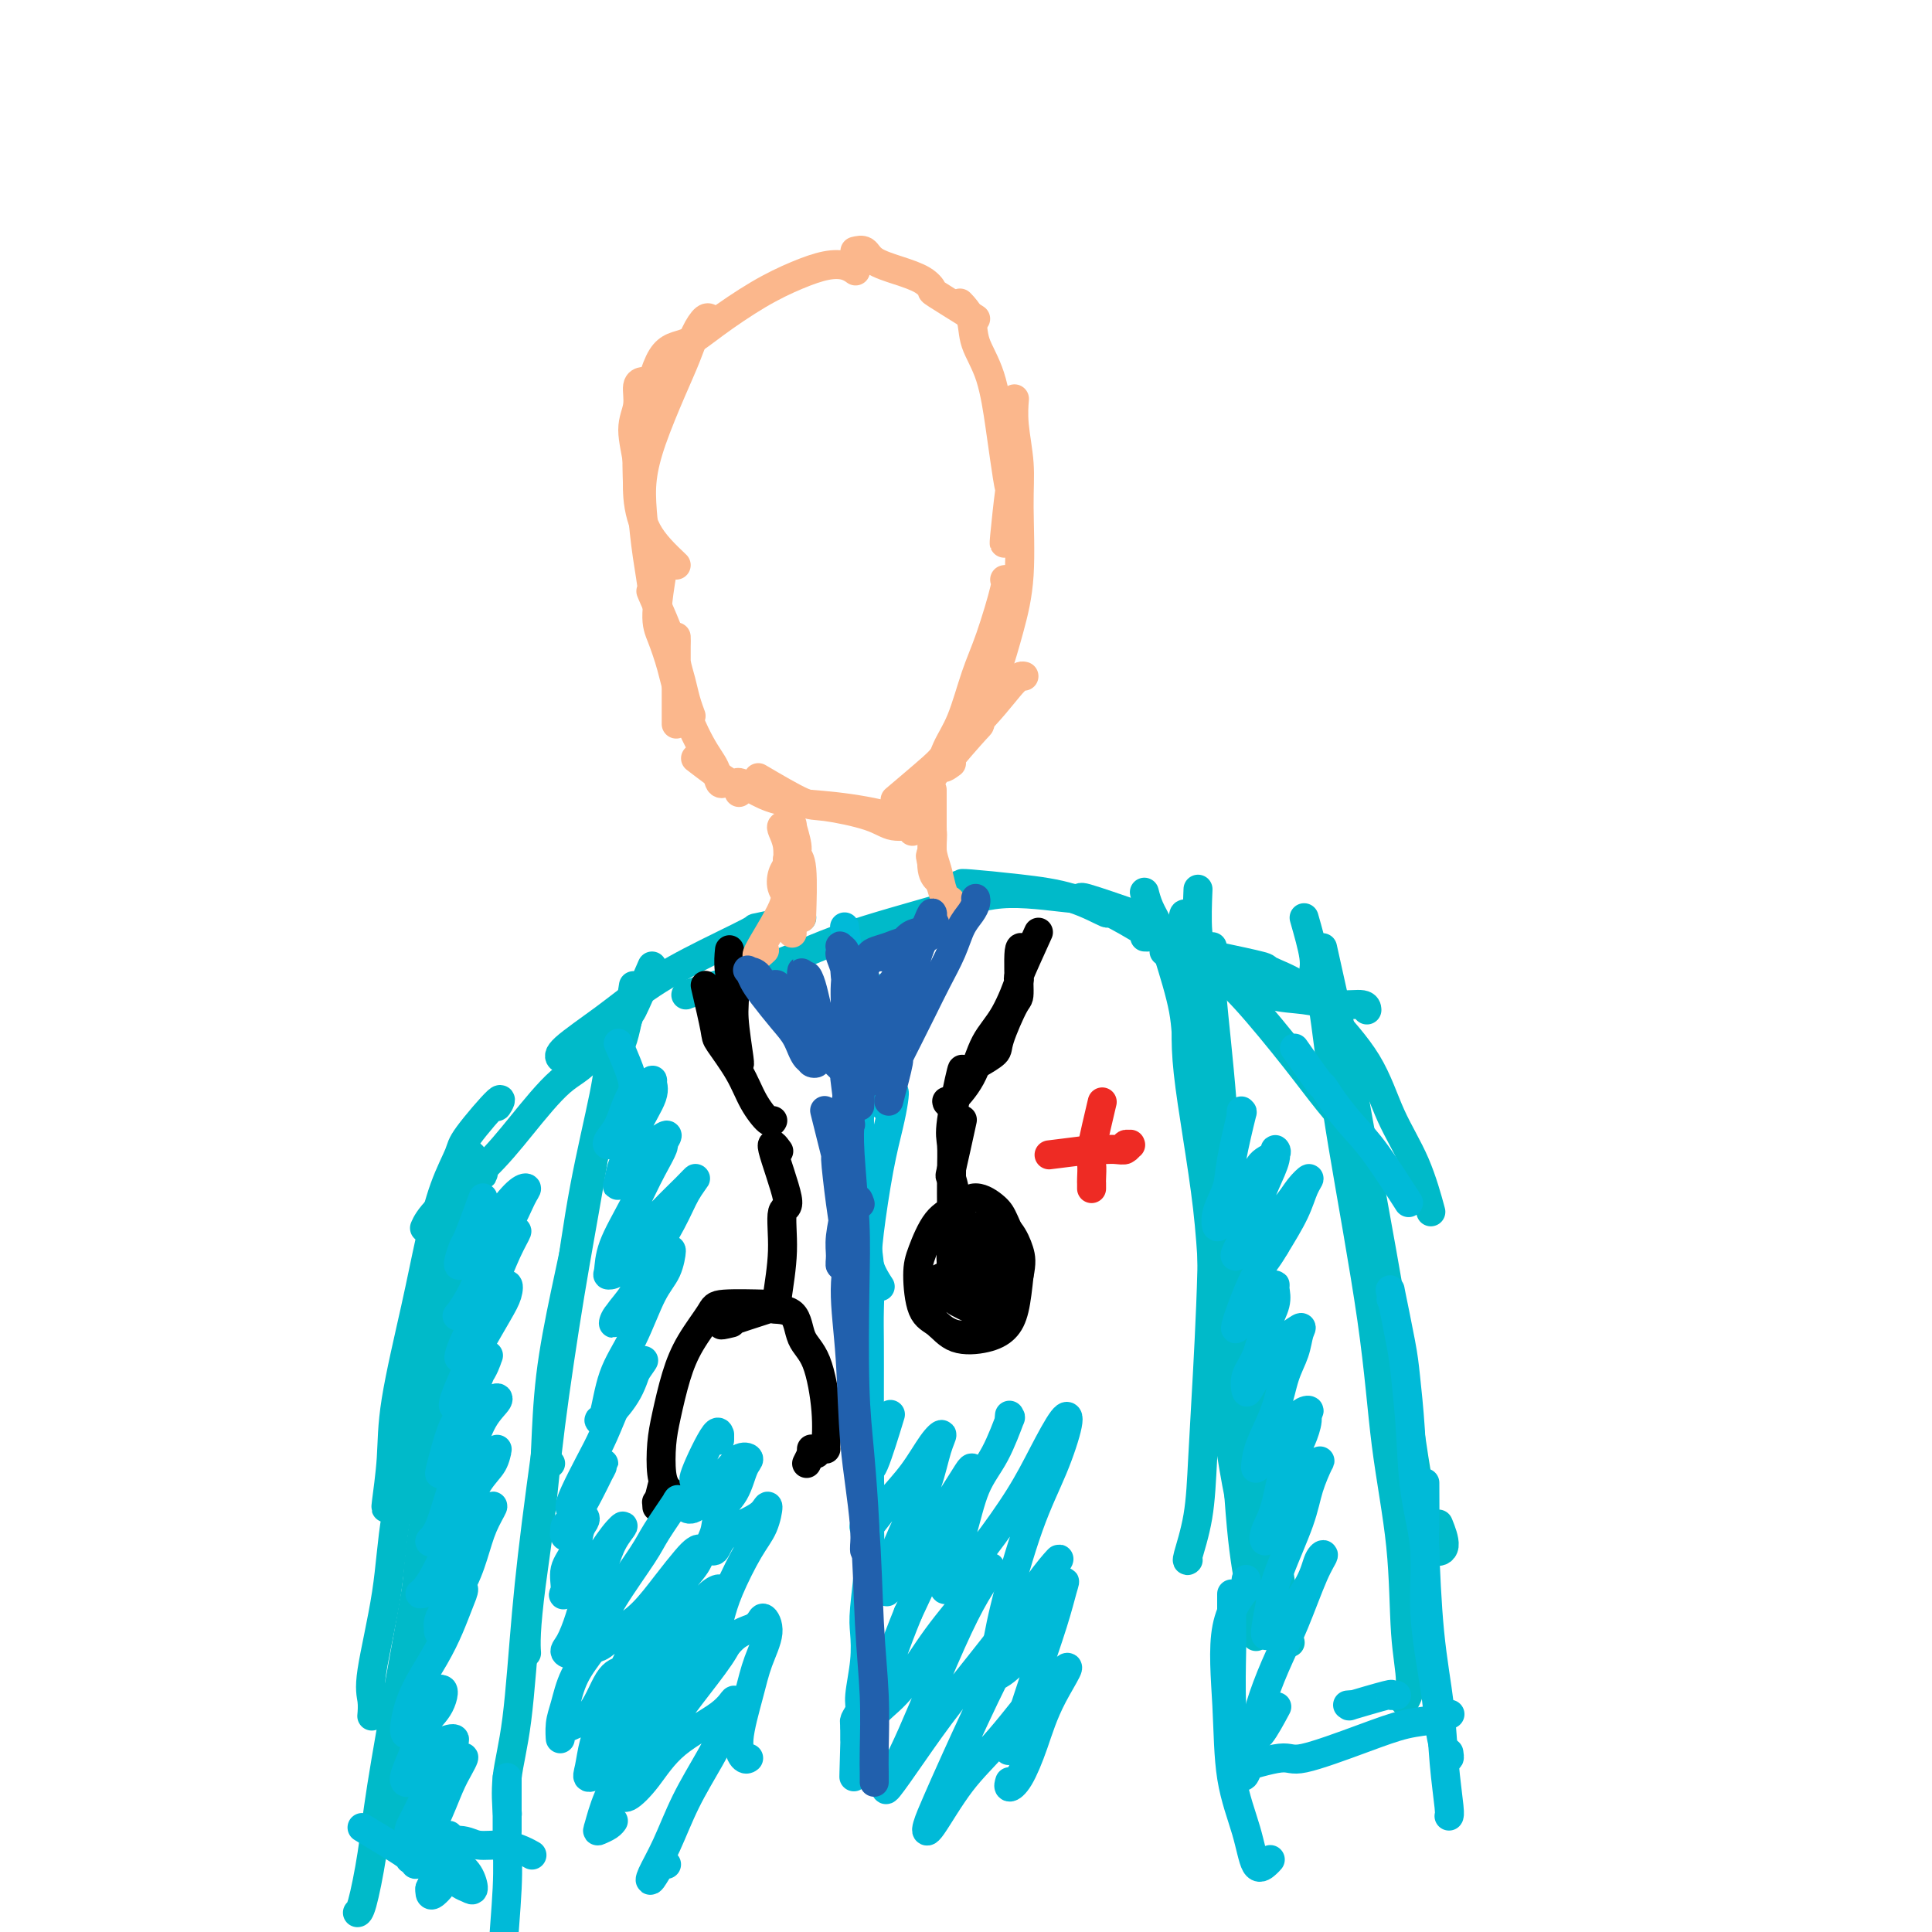 <svg viewBox='0 0 400 400' version='1.1' xmlns='http://www.w3.org/2000/svg' xmlns:xlink='http://www.w3.org/1999/xlink'><g fill='none' stroke='#00BAC9' stroke-width='6' stroke-linecap='round' stroke-linejoin='round'><path d='M250,208c0.422,3.874 0.844,7.749 1,9c0.156,1.251 0.045,-0.121 0,2c-0.045,2.121 -0.026,7.734 0,13c0.026,5.266 0.059,10.185 0,15c-0.059,4.815 -0.208,9.527 0,16c0.208,6.473 0.774,14.707 1,18c0.226,3.293 0.113,1.647 0,0'/><path d='M248,185c0.032,-0.783 0.064,-1.566 0,0c-0.064,1.566 -0.223,5.483 0,8c0.223,2.517 0.827,3.636 1,6c0.173,2.364 -0.087,5.975 0,12c0.087,6.025 0.519,14.464 1,22c0.481,7.536 1.011,14.171 1,23c-0.011,8.829 -0.563,19.854 -1,28c-0.437,8.146 -0.758,13.412 -1,18c-0.242,4.588 -0.405,8.498 -1,12c-0.595,3.502 -1.622,6.597 -2,8c-0.378,1.403 -0.108,1.115 0,1c0.108,-0.115 0.054,-0.058 0,0'/><path d='M249,219c0.421,3.545 0.842,7.090 1,9c0.158,1.910 0.055,2.185 0,3c-0.055,0.815 -0.060,2.170 0,3c0.060,0.830 0.187,1.134 0,1c-0.187,-0.134 -0.687,-0.706 -1,-2c-0.313,-1.294 -0.440,-3.311 -1,-6c-0.560,-2.689 -1.554,-6.049 -2,-9c-0.446,-2.951 -0.344,-5.492 -1,-9c-0.656,-3.508 -2.071,-7.984 -3,-11c-0.929,-3.016 -1.373,-4.571 -2,-6c-0.627,-1.429 -1.438,-2.731 -2,-4c-0.562,-1.269 -0.875,-2.505 -1,-3c-0.125,-0.495 -0.063,-0.247 0,0'/><path d='M237,194c0.801,0.051 1.602,0.102 0,-1c-1.602,-1.102 -5.606,-3.357 -7,-4c-1.394,-0.643 -0.177,0.325 -1,0c-0.823,-0.325 -3.684,-1.943 -7,-3c-3.316,-1.057 -7.085,-1.554 -11,-2c-3.915,-0.446 -7.976,-0.842 -10,-1c-2.024,-0.158 -2.012,-0.079 -2,0'/><path d='M234,189c-0.272,-0.094 -0.543,-0.188 0,0c0.543,0.188 1.901,0.660 0,0c-1.901,-0.660 -7.060,-2.450 -9,-3c-1.940,-0.550 -0.663,0.140 -3,0c-2.337,-0.140 -8.290,-1.109 -13,-1c-4.710,0.109 -8.176,1.297 -14,3c-5.824,1.703 -14.005,3.920 -20,6c-5.995,2.080 -9.803,4.021 -15,6c-5.197,1.979 -11.784,3.994 -15,5c-3.216,1.006 -3.062,1.002 -3,1c0.062,-0.002 0.031,-0.001 0,0'/><path d='M166,190c-3.873,0.875 -7.746,1.750 -9,2c-1.254,0.250 0.112,-0.127 -2,1c-2.112,1.127 -7.701,3.756 -12,6c-4.299,2.244 -7.310,4.104 -10,6c-2.690,1.896 -5.061,3.828 -8,6c-2.939,2.172 -6.445,4.585 -8,6c-1.555,1.415 -1.159,1.833 -1,2c0.159,0.167 0.079,0.084 0,0'/><path d='M135,200c-1.665,3.841 -3.330,7.681 -4,9c-0.670,1.319 -0.344,0.116 -1,2c-0.656,1.884 -2.295,6.854 -4,14c-1.705,7.146 -3.477,16.469 -5,24c-1.523,7.531 -2.797,13.272 -4,19c-1.203,5.728 -2.336,11.444 -3,17c-0.664,5.556 -0.858,10.953 -1,14c-0.142,3.047 -0.230,3.743 0,4c0.230,0.257 0.780,0.073 1,0c0.220,-0.073 0.110,-0.037 0,0'/><path d='M131,205c-0.043,0.277 -0.086,0.553 0,0c0.086,-0.553 0.303,-1.936 0,0c-0.303,1.936 -1.124,7.189 -2,10c-0.876,2.811 -1.806,3.178 -3,8c-1.194,4.822 -2.652,14.099 -4,22c-1.348,7.901 -2.585,14.427 -4,23c-1.415,8.573 -3.006,19.194 -4,27c-0.994,7.806 -1.391,12.796 -2,18c-0.609,5.204 -1.431,10.622 -2,15c-0.569,4.378 -0.884,7.717 -1,10c-0.116,2.283 -0.033,3.509 0,4c0.033,0.491 0.017,0.245 0,0'/><path d='M130,210c0.454,-0.910 0.908,-1.819 0,0c-0.908,1.819 -3.179,6.368 -4,8c-0.821,1.632 -0.194,0.347 0,1c0.194,0.653 -0.045,3.243 -1,8c-0.955,4.757 -2.626,11.682 -4,19c-1.374,7.318 -2.453,15.027 -4,26c-1.547,10.973 -3.563,25.208 -5,36c-1.437,10.792 -2.294,18.142 -3,26c-0.706,7.858 -1.261,16.224 -2,22c-0.739,5.776 -1.662,8.960 -2,12c-0.338,3.040 -0.091,5.934 0,7c0.091,1.066 0.026,0.305 0,0c-0.026,-0.305 -0.013,-0.152 0,0'/><path d='M242,193c0.047,0.135 0.094,0.270 0,0c-0.094,-0.270 -0.328,-0.946 0,1c0.328,1.946 1.218,6.513 2,9c0.782,2.487 1.455,2.895 2,6c0.545,3.105 0.962,8.907 2,18c1.038,9.093 2.699,21.477 4,32c1.301,10.523 2.244,19.185 3,29c0.756,9.815 1.327,20.783 2,28c0.673,7.217 1.448,10.682 2,14c0.552,3.318 0.880,6.487 1,8c0.120,1.513 0.032,1.369 0,0c-0.032,-1.369 -0.009,-3.963 0,-5c0.009,-1.037 0.005,-0.519 0,0'/><path d='M246,190c0.141,0.217 0.283,0.434 0,0c-0.283,-0.434 -0.990,-1.520 -1,0c-0.010,1.520 0.678,5.647 1,9c0.322,3.353 0.280,5.931 0,9c-0.280,3.069 -0.798,6.630 0,14c0.798,7.370 2.910,18.549 4,28c1.090,9.451 1.157,17.174 2,27c0.843,9.826 2.461,21.755 4,30c1.539,8.245 2.997,12.807 4,17c1.003,4.193 1.551,8.016 2,10c0.449,1.984 0.801,2.130 1,1c0.199,-1.130 0.246,-3.535 0,-6c-0.246,-2.465 -0.785,-4.990 -1,-6c-0.215,-1.010 -0.108,-0.505 0,0'/><path d='M251,196c0.147,0.645 0.295,1.291 0,1c-0.295,-0.291 -1.031,-1.518 -1,0c0.031,1.518 0.831,5.780 1,7c0.169,1.220 -0.293,-0.603 0,3c0.293,3.603 1.342,12.634 2,21c0.658,8.366 0.927,16.069 2,26c1.073,9.931 2.952,22.089 4,31c1.048,8.911 1.265,14.573 2,20c0.735,5.427 1.987,10.617 3,16c1.013,5.383 1.787,10.958 2,14c0.213,3.042 -0.135,3.550 0,4c0.135,0.450 0.753,0.843 1,1c0.247,0.157 0.124,0.079 0,0'/><path d='M247,199c-0.153,-0.038 -0.305,-0.077 0,0c0.305,0.077 1.069,0.268 0,-1c-1.069,-1.268 -3.971,-3.996 -5,-5c-1.029,-1.004 -0.185,-0.285 0,0c0.185,0.285 -0.290,0.134 0,0c0.290,-0.134 1.346,-0.253 3,1c1.654,1.253 3.906,3.879 6,6c2.094,2.121 4.029,3.739 7,7c2.971,3.261 6.978,8.166 10,12c3.022,3.834 5.058,6.596 7,9c1.942,2.404 3.788,4.448 5,6c1.212,1.552 1.788,2.610 2,3c0.212,0.390 0.061,0.111 0,0c-0.061,-0.111 -0.030,-0.056 0,0'/><path d='M241,197c3.367,1.193 6.733,2.385 8,3c1.267,0.615 0.434,0.652 1,1c0.566,0.348 2.530,1.006 5,2c2.470,0.994 5.446,2.323 8,3c2.554,0.677 4.684,0.703 7,1c2.316,0.297 4.817,0.864 7,1c2.183,0.136 4.049,-0.159 5,0c0.951,0.159 0.987,0.774 1,1c0.013,0.226 0.004,0.065 0,0c-0.004,-0.065 -0.002,-0.032 0,0'/><path d='M252,198c3.726,0.791 7.452,1.582 9,2c1.548,0.418 0.919,0.464 2,1c1.081,0.536 3.871,1.562 6,3c2.129,1.438 3.597,3.287 6,6c2.403,2.713 5.741,6.291 8,10c2.259,3.709 3.441,7.551 5,11c1.559,3.449 3.497,6.506 5,10c1.503,3.494 2.572,7.427 3,9c0.428,1.573 0.214,0.787 0,0'/><path d='M274,197c-0.156,-0.709 -0.313,-1.418 0,0c0.313,1.418 1.094,4.962 2,9c0.906,4.038 1.937,8.568 3,14c1.063,5.432 2.157,11.764 4,22c1.843,10.236 4.436,24.375 6,34c1.564,9.625 2.100,14.736 3,21c0.900,6.264 2.164,13.681 3,18c0.836,4.319 1.245,5.539 2,6c0.755,0.461 1.857,0.163 2,-1c0.143,-1.163 -0.673,-3.189 -1,-4c-0.327,-0.811 -0.163,-0.405 0,0'/><path d='M270,190c0.863,3.025 1.726,6.049 2,8c0.274,1.951 -0.039,2.828 0,3c0.039,0.172 0.432,-0.362 1,2c0.568,2.362 1.312,7.620 2,13c0.688,5.380 1.322,10.883 3,21c1.678,10.117 4.402,24.849 6,36c1.598,11.151 2.071,18.722 3,26c0.929,7.278 2.315,14.262 3,21c0.685,6.738 0.668,13.229 1,18c0.332,4.771 1.012,7.823 1,10c-0.012,2.177 -0.718,3.479 -1,4c-0.282,0.521 -0.141,0.260 0,0'/><path d='M126,211c-0.087,0.218 -0.173,0.435 0,0c0.173,-0.435 0.606,-1.523 0,0c-0.606,1.523 -2.253,5.656 -4,8c-1.747,2.344 -3.596,2.898 -6,5c-2.404,2.102 -5.362,5.750 -8,9c-2.638,3.250 -4.955,6.100 -8,9c-3.045,2.900 -6.816,5.849 -9,8c-2.184,2.151 -2.780,3.502 -3,4c-0.220,0.498 -0.063,0.142 0,0c0.063,-0.142 0.031,-0.071 0,0'/><path d='M103,228c-0.171,0.726 -0.342,1.452 0,1c0.342,-0.452 1.196,-2.083 0,-1c-1.196,1.083 -4.443,4.879 -6,7c-1.557,2.121 -1.423,2.566 -2,4c-0.577,1.434 -1.867,3.856 -3,7c-1.133,3.144 -2.111,7.012 -3,11c-0.889,3.988 -1.688,8.098 -3,14c-1.312,5.902 -3.136,13.595 -4,19c-0.864,5.405 -0.768,8.521 -1,12c-0.232,3.479 -0.793,7.321 -1,9c-0.207,1.679 -0.059,1.194 0,1c0.059,-0.194 0.030,-0.097 0,0'/><path d='M98,241c0.064,-0.191 0.128,-0.382 0,-1c-0.128,-0.618 -0.448,-1.664 -1,0c-0.552,1.664 -1.335,6.038 -2,10c-0.665,3.962 -1.212,7.513 -2,11c-0.788,3.487 -1.816,6.912 -3,13c-1.184,6.088 -2.524,14.841 -4,22c-1.476,7.159 -3.089,12.724 -4,18c-0.911,5.276 -1.120,10.262 -2,16c-0.880,5.738 -2.432,12.229 -3,16c-0.568,3.771 -0.153,4.823 0,6c0.153,1.177 0.044,2.479 0,3c-0.044,0.521 -0.022,0.260 0,0'/><path d='M100,242c0.058,0.739 0.115,1.477 0,1c-0.115,-0.477 -0.403,-2.170 -1,-1c-0.597,1.170 -1.504,5.203 -2,8c-0.496,2.797 -0.580,4.357 -1,7c-0.420,2.643 -1.177,6.369 -2,13c-0.823,6.631 -1.713,16.168 -3,25c-1.287,8.832 -2.972,16.959 -4,26c-1.028,9.041 -1.400,18.997 -2,26c-0.600,7.003 -1.429,11.053 -2,15c-0.571,3.947 -0.885,7.790 -1,11c-0.115,3.210 -0.031,5.787 0,7c0.031,1.213 0.009,1.061 0,1c-0.009,-0.061 -0.004,-0.030 0,0'/><path d='M97,279c-1.333,4.116 -2.666,8.233 -3,10c-0.334,1.767 0.332,1.185 0,2c-0.332,0.815 -1.660,3.027 -3,9c-1.340,5.973 -2.691,15.705 -4,24c-1.309,8.295 -2.575,15.151 -4,23c-1.425,7.849 -3.009,16.692 -4,23c-0.991,6.308 -1.390,10.083 -2,14c-0.610,3.917 -1.432,7.978 -2,10c-0.568,2.022 -0.884,2.006 -1,2c-0.116,-0.006 -0.033,-0.002 0,0c0.033,0.002 0.017,0.001 0,0'/></g>
<g fill='none' stroke='#000000' stroke-width='6' stroke-linecap='round' stroke-linejoin='round'><path d='M212,197c0.115,0.232 0.230,0.464 0,0c-0.230,-0.464 -0.805,-1.625 -1,0c-0.195,1.625 -0.011,6.037 0,8c0.011,1.963 -0.152,1.479 -1,3c-0.848,1.521 -2.382,5.047 -3,7c-0.618,1.953 -0.320,2.334 -1,3c-0.680,0.666 -2.337,1.619 -3,2c-0.663,0.381 -0.331,0.191 0,0'/><path d='M215,193c-1.753,3.867 -3.507,7.733 -4,9c-0.493,1.267 0.274,-0.066 0,1c-0.274,1.066 -1.590,4.531 -3,7c-1.410,2.469 -2.914,3.943 -4,6c-1.086,2.057 -1.755,4.696 -3,7c-1.245,2.304 -3.066,4.274 -4,5c-0.934,0.726 -0.981,0.207 -1,0c-0.019,-0.207 -0.009,-0.104 0,0'/><path d='M146,204c0.835,3.606 1.670,7.212 2,9c0.330,1.788 0.155,1.757 1,3c0.845,1.243 2.710,3.758 4,6c1.290,2.242 2.006,4.209 3,6c0.994,1.791 2.268,3.405 3,4c0.732,0.595 0.924,0.170 1,0c0.076,-0.170 0.038,-0.085 0,0'/><path d='M153,219c-0.033,0.325 -0.065,0.650 0,1c0.065,0.350 0.228,0.724 0,-1c-0.228,-1.724 -0.846,-5.545 -1,-8c-0.154,-2.455 0.154,-3.545 0,-5c-0.154,-1.455 -0.772,-3.276 -1,-5c-0.228,-1.724 -0.065,-3.350 0,-4c0.065,-0.650 0.033,-0.325 0,0'/><path d='M161,238c0.213,0.292 0.426,0.583 0,0c-0.426,-0.583 -1.491,-2.041 -1,0c0.491,2.041 2.538,7.580 3,10c0.462,2.420 -0.661,1.720 -1,3c-0.339,1.280 0.105,4.539 0,8c-0.105,3.461 -0.759,7.124 -1,9c-0.241,1.876 -0.069,1.965 0,2c0.069,0.035 0.034,0.018 0,0'/><path d='M158,270c-0.226,-0.006 -0.451,-0.012 0,0c0.451,0.012 1.579,0.044 0,0c-1.579,-0.044 -5.866,-0.162 -8,0c-2.134,0.162 -2.117,0.603 -3,2c-0.883,1.397 -2.668,3.749 -4,6c-1.332,2.251 -2.210,4.399 -3,7c-0.790,2.601 -1.490,5.653 -2,8c-0.510,2.347 -0.830,3.988 -1,6c-0.170,2.012 -0.190,4.395 0,6c0.190,1.605 0.590,2.432 1,3c0.410,0.568 0.832,0.877 1,1c0.168,0.123 0.084,0.062 0,0'/><path d='M151,274c0.386,-0.091 0.772,-0.183 0,0c-0.772,0.183 -2.703,0.639 -1,0c1.703,-0.639 7.040,-2.375 9,-3c1.960,-0.625 0.543,-0.140 1,0c0.457,0.140 2.788,-0.064 4,1c1.212,1.064 1.306,3.395 2,5c0.694,1.605 1.990,2.482 3,5c1.010,2.518 1.735,6.675 2,10c0.265,3.325 0.071,5.818 0,7c-0.071,1.182 -0.020,1.052 0,1c0.020,-0.052 0.010,-0.026 0,0'/><path d='M137,311c-0.667,0.000 -1.333,0.000 -1,0c0.333,0.000 1.667,0.000 3,0'/><path d='M137,308c-0.022,0.089 -0.044,0.178 0,0c0.044,-0.178 0.156,-0.622 0,0c-0.156,0.622 -0.578,2.311 -1,4'/><path d='M167,303c0.000,0.000 1.000,-2.000 1,-2'/><path d='M168,300c0.000,0.000 1.000,1.000 1,1'/><path d='M199,222c-0.061,0.808 -0.121,1.616 0,1c0.121,-0.616 0.425,-2.655 0,-1c-0.425,1.655 -1.578,7.004 -2,10c-0.422,2.996 -0.113,3.640 0,5c0.113,1.360 0.030,3.437 0,6c-0.030,2.563 -0.008,5.613 0,7c0.008,1.387 0.002,1.111 0,1c-0.002,-0.111 -0.001,-0.055 0,0'/><path d='M199,233c0.217,-0.994 0.434,-1.988 0,0c-0.434,1.988 -1.521,6.958 -2,9c-0.479,2.042 -0.352,1.158 0,2c0.352,0.842 0.929,3.411 1,6c0.071,2.589 -0.366,5.197 0,8c0.366,2.803 1.533,5.801 2,7c0.467,1.199 0.233,0.600 0,0'/><path d='M206,264c-0.241,0.288 -0.481,0.576 0,1c0.481,0.424 1.684,0.983 0,0c-1.684,-0.983 -6.256,-3.507 -8,-4c-1.744,-0.493 -0.662,1.047 -1,2c-0.338,0.953 -2.097,1.320 -3,2c-0.903,0.680 -0.951,1.673 -1,3c-0.049,1.327 -0.099,2.988 0,4c0.099,1.012 0.348,1.374 1,2c0.652,0.626 1.708,1.515 3,2c1.292,0.485 2.821,0.565 4,0c1.179,-0.565 2.008,-1.776 3,-3c0.992,-1.224 2.146,-2.463 3,-4c0.854,-1.537 1.408,-3.374 2,-5c0.592,-1.626 1.222,-3.043 1,-5c-0.222,-1.957 -1.298,-4.455 -2,-6c-0.702,-1.545 -1.032,-2.136 -2,-3c-0.968,-0.864 -2.575,-2.002 -4,-2c-1.425,0.002 -2.668,1.145 -4,2c-1.332,0.855 -2.755,1.421 -4,3c-1.245,1.579 -2.313,4.171 -3,6c-0.687,1.829 -0.992,2.894 -1,5c-0.008,2.106 0.280,5.253 1,7c0.720,1.747 1.870,2.094 3,3c1.130,0.906 2.239,2.370 4,3c1.761,0.630 4.173,0.427 6,0c1.827,-0.427 3.069,-1.076 4,-2c0.931,-0.924 1.552,-2.121 2,-4c0.448,-1.879 0.724,-4.439 1,-7'/><path d='M211,264c0.546,-2.625 0.410,-3.689 0,-5c-0.410,-1.311 -1.095,-2.870 -2,-4c-0.905,-1.130 -2.032,-1.831 -3,-2c-0.968,-0.169 -1.779,0.195 -3,1c-1.221,0.805 -2.854,2.051 -4,3c-1.146,0.949 -1.805,1.600 -2,3c-0.195,1.400 0.075,3.549 0,5c-0.075,1.451 -0.493,2.205 0,3c0.493,0.795 1.899,1.631 3,2c1.101,0.369 1.896,0.271 3,0c1.104,-0.271 2.515,-0.714 3,-2c0.485,-1.286 0.044,-3.416 0,-5c-0.044,-1.584 0.310,-2.622 0,-4c-0.310,-1.378 -1.284,-3.094 -2,-4c-0.716,-0.906 -1.174,-1.000 -2,-1c-0.826,-0.000 -2.020,0.093 -3,1c-0.980,0.907 -1.745,2.627 -2,4c-0.255,1.373 0.001,2.400 0,4c-0.001,1.600 -0.260,3.773 0,5c0.260,1.227 1.038,1.508 2,2c0.962,0.492 2.107,1.193 3,1c0.893,-0.193 1.533,-1.282 2,-2c0.467,-0.718 0.759,-1.065 1,-2c0.241,-0.935 0.430,-2.459 0,-4c-0.430,-1.541 -1.480,-3.098 -2,-4c-0.520,-0.902 -0.512,-1.149 -1,-1c-0.488,0.149 -1.473,0.695 -2,1c-0.527,0.305 -0.595,0.370 -1,1c-0.405,0.630 -1.148,1.823 -1,3c0.148,1.177 1.185,2.336 2,3c0.815,0.664 1.407,0.832 2,1'/><path d='M202,267c0.850,0.566 0.974,-0.020 1,-1c0.026,-0.980 -0.045,-2.354 0,-3c0.045,-0.646 0.208,-0.565 0,-1c-0.208,-0.435 -0.787,-1.386 -1,-2c-0.213,-0.614 -0.061,-0.890 0,-1c0.061,-0.110 0.030,-0.055 0,0'/></g>
<g fill='none' stroke='#00BAD8' stroke-width='6' stroke-linecap='round' stroke-linejoin='round'><path d='M100,248c-1.185,3.237 -2.370,6.474 -3,8c-0.630,1.526 -0.706,1.340 -1,2c-0.294,0.660 -0.807,2.167 -1,3c-0.193,0.833 -0.067,0.994 0,1c0.067,0.006 0.075,-0.143 1,-1c0.925,-0.857 2.768,-2.423 4,-4c1.232,-1.577 1.853,-3.165 3,-5c1.147,-1.835 2.820,-3.918 4,-5c1.180,-1.082 1.867,-1.162 2,-1c0.133,0.162 -0.287,0.566 -1,2c-0.713,1.434 -1.720,3.898 -3,6c-1.280,2.102 -2.835,3.841 -4,6c-1.165,2.159 -1.940,4.737 -3,7c-1.060,2.263 -2.404,4.212 -3,5c-0.596,0.788 -0.445,0.416 0,0c0.445,-0.416 1.182,-0.874 2,-2c0.818,-1.126 1.717,-2.919 3,-5c1.283,-2.081 2.951,-4.448 4,-6c1.049,-1.552 1.477,-2.287 2,-3c0.523,-0.713 1.139,-1.405 1,-1c-0.139,0.405 -1.032,1.906 -2,4c-0.968,2.094 -2.010,4.782 -3,7c-0.990,2.218 -1.928,3.967 -3,6c-1.072,2.033 -2.277,4.349 -3,6c-0.723,1.651 -0.964,2.637 -1,3c-0.036,0.363 0.133,0.104 1,-1c0.867,-1.104 2.434,-3.052 4,-5'/><path d='M100,275c1.336,-2.083 2.178,-4.292 3,-6c0.822,-1.708 1.626,-2.917 2,-3c0.374,-0.083 0.317,0.958 0,2c-0.317,1.042 -0.894,2.084 -2,4c-1.106,1.916 -2.741,4.705 -4,7c-1.259,2.295 -2.142,4.096 -3,6c-0.858,1.904 -1.690,3.910 -2,5c-0.310,1.090 -0.097,1.262 0,1c0.097,-0.262 0.077,-0.958 1,-2c0.923,-1.042 2.789,-2.428 4,-4c1.211,-1.572 1.769,-3.329 2,-4c0.231,-0.671 0.136,-0.256 0,0c-0.136,0.256 -0.314,0.354 -1,2c-0.686,1.646 -1.881,4.842 -3,7c-1.119,2.158 -2.162,3.279 -3,5c-0.838,1.721 -1.470,4.041 -2,6c-0.530,1.959 -0.959,3.558 -1,4c-0.041,0.442 0.307,-0.273 1,-1c0.693,-0.727 1.732,-1.468 3,-3c1.268,-1.532 2.765,-3.856 4,-6c1.235,-2.144 2.207,-4.109 3,-5c0.793,-0.891 1.409,-0.709 1,0c-0.409,0.709 -1.841,1.944 -3,4c-1.159,2.056 -2.046,4.931 -3,7c-0.954,2.069 -1.976,3.331 -3,6c-1.024,2.669 -2.052,6.745 -3,9c-0.948,2.255 -1.818,2.690 -2,3c-0.182,0.310 0.322,0.495 1,0c0.678,-0.495 1.529,-1.672 3,-4c1.471,-2.328 3.563,-5.808 5,-8c1.437,-2.192 2.218,-3.096 3,-4'/><path d='M101,303c2.335,-3.298 2.172,-3.541 2,-3c-0.172,0.541 -0.353,1.868 -1,3c-0.647,1.132 -1.758,2.069 -3,4c-1.242,1.931 -2.614,4.857 -4,8c-1.386,3.143 -2.786,6.504 -4,9c-1.214,2.496 -2.242,4.128 -3,5c-0.758,0.872 -1.244,0.984 -1,1c0.244,0.016 1.220,-0.065 2,-1c0.780,-0.935 1.366,-2.723 3,-5c1.634,-2.277 4.317,-5.042 6,-7c1.683,-1.958 2.367,-3.110 3,-4c0.633,-0.890 1.216,-1.519 1,-1c-0.216,0.519 -1.230,2.186 -2,4c-0.770,1.814 -1.295,3.777 -2,6c-0.705,2.223 -1.590,4.707 -3,7c-1.410,2.293 -3.346,4.394 -4,6c-0.654,1.606 -0.027,2.715 0,3c0.027,0.285 -0.545,-0.256 0,-1c0.545,-0.744 2.207,-1.691 3,-3c0.793,-1.309 0.716,-2.978 1,-4c0.284,-1.022 0.928,-1.395 1,-1c0.072,0.395 -0.429,1.557 -1,3c-0.571,1.443 -1.212,3.166 -2,5c-0.788,1.834 -1.723,3.780 -3,6c-1.277,2.220 -2.897,4.716 -4,7c-1.103,2.284 -1.689,4.356 -2,6c-0.311,1.644 -0.346,2.860 0,3c0.346,0.140 1.072,-0.798 2,-2c0.928,-1.202 2.058,-2.670 3,-4c0.942,-1.330 1.698,-2.523 2,-3c0.302,-0.477 0.151,-0.239 0,0'/><path d='M91,350c1.241,-0.894 0.843,1.372 0,3c-0.843,1.628 -2.130,2.618 -3,4c-0.870,1.382 -1.323,3.157 -2,5c-0.677,1.843 -1.578,3.756 -2,5c-0.422,1.244 -0.364,1.821 0,2c0.364,0.179 1.034,-0.038 2,-1c0.966,-0.962 2.230,-2.668 3,-4c0.770,-1.332 1.048,-2.289 2,-3c0.952,-0.711 2.578,-1.176 3,-1c0.422,0.176 -0.359,0.992 -1,2c-0.641,1.008 -1.141,2.209 -2,4c-0.859,1.791 -2.077,4.171 -3,6c-0.923,1.829 -1.550,3.108 -2,4c-0.450,0.892 -0.723,1.399 -1,2c-0.277,0.601 -0.557,1.298 0,1c0.557,-0.298 1.951,-1.592 3,-3c1.049,-1.408 1.754,-2.932 3,-5c1.246,-2.068 3.033,-4.680 4,-6c0.967,-1.320 1.114,-1.349 1,-1c-0.114,0.349 -0.489,1.076 -1,2c-0.511,0.924 -1.157,2.046 -2,4c-0.843,1.954 -1.881,4.739 -3,7c-1.119,2.261 -2.319,3.997 -3,5c-0.681,1.003 -0.843,1.273 -1,2c-0.157,0.727 -0.308,1.912 0,2c0.308,0.088 1.075,-0.922 2,-2c0.925,-1.078 2.007,-2.225 3,-3c0.993,-0.775 1.895,-1.177 2,-1c0.105,0.177 -0.587,0.932 -1,2c-0.413,1.068 -0.547,2.448 -1,4c-0.453,1.552 -1.227,3.276 -2,5'/><path d='M89,391c-0.143,1.833 0.500,1.417 1,1c0.500,-0.417 0.857,-0.833 1,-1c0.143,-0.167 0.071,-0.083 0,0'/><path d='M128,216c1.336,3.058 2.672,6.117 3,8c0.328,1.883 -0.352,2.591 -1,4c-0.648,1.409 -1.264,3.518 -2,5c-0.736,1.482 -1.593,2.336 -2,3c-0.407,0.664 -0.364,1.137 0,1c0.364,-0.137 1.049,-0.886 2,-2c0.951,-1.114 2.167,-2.594 3,-4c0.833,-1.406 1.284,-2.739 2,-4c0.716,-1.261 1.696,-2.449 2,-3c0.304,-0.551 -0.069,-0.466 0,0c0.069,0.466 0.579,1.312 0,3c-0.579,1.688 -2.247,4.216 -3,6c-0.753,1.784 -0.589,2.823 -1,4c-0.411,1.177 -1.396,2.491 -2,4c-0.604,1.509 -0.827,3.212 -1,4c-0.173,0.788 -0.297,0.661 0,0c0.297,-0.661 1.016,-1.857 2,-3c0.984,-1.143 2.233,-2.234 3,-3c0.767,-0.766 1.053,-1.206 2,-2c0.947,-0.794 2.556,-1.941 3,-2c0.444,-0.059 -0.278,0.971 -1,2'/><path d='M137,237c1.121,-0.481 -0.577,2.316 -2,5c-1.423,2.684 -2.572,5.255 -4,8c-1.428,2.745 -3.137,5.665 -4,8c-0.863,2.335 -0.882,4.086 -1,5c-0.118,0.914 -0.334,0.993 0,1c0.334,0.007 1.219,-0.056 2,-1c0.781,-0.944 1.457,-2.767 3,-5c1.543,-2.233 3.951,-4.874 6,-7c2.049,-2.126 3.737,-3.736 5,-5c1.263,-1.264 2.099,-2.184 2,-2c-0.099,0.184 -1.133,1.470 -2,3c-0.867,1.530 -1.567,3.305 -3,6c-1.433,2.695 -3.599,6.311 -5,9c-1.401,2.689 -2.037,4.451 -3,6c-0.963,1.549 -2.253,2.886 -3,4c-0.747,1.114 -0.950,2.006 -1,2c-0.050,-0.006 0.054,-0.909 1,-2c0.946,-1.091 2.735,-2.371 4,-4c1.265,-1.629 2.005,-3.606 3,-5c0.995,-1.394 2.245,-2.206 3,-3c0.755,-0.794 1.016,-1.571 1,-1c-0.016,0.571 -0.308,2.490 -1,4c-0.692,1.510 -1.784,2.611 -3,5c-1.216,2.389 -2.557,6.066 -4,9c-1.443,2.934 -2.990,5.126 -4,8c-1.010,2.874 -1.483,6.430 -2,8c-0.517,1.570 -1.078,1.153 -1,1c0.078,-0.153 0.794,-0.041 2,-1c1.206,-0.959 2.902,-2.989 4,-5c1.098,-2.011 1.600,-4.003 2,-5c0.400,-0.997 0.700,-0.998 1,-1'/><path d='M133,282c0.928,-1.232 -0.753,1.189 -2,3c-1.247,1.811 -2.061,3.014 -3,5c-0.939,1.986 -2.002,4.756 -3,7c-0.998,2.244 -1.932,3.962 -3,6c-1.068,2.038 -2.269,4.397 -3,6c-0.731,1.603 -0.990,2.449 -1,3c-0.010,0.551 0.230,0.808 1,0c0.770,-0.808 2.072,-2.679 3,-4c0.928,-1.321 1.483,-2.092 2,-3c0.517,-0.908 0.996,-1.955 1,-2c0.004,-0.045 -0.468,0.910 -1,2c-0.532,1.090 -1.125,2.313 -2,4c-0.875,1.687 -2.031,3.837 -3,5c-0.969,1.163 -1.749,1.337 -2,2c-0.251,0.663 0.027,1.813 0,2c-0.027,0.187 -0.360,-0.588 0,-1c0.360,-0.412 1.414,-0.460 2,-1c0.586,-0.540 0.705,-1.572 1,-2c0.295,-0.428 0.765,-0.250 1,0c0.235,0.250 0.236,0.574 0,1c-0.236,0.426 -0.708,0.954 -1,2c-0.292,1.046 -0.404,2.610 -1,4c-0.596,1.390 -1.676,2.605 -2,4c-0.324,1.395 0.108,2.970 0,4c-0.108,1.030 -0.756,1.514 0,1c0.756,-0.514 2.915,-2.025 4,-3c1.085,-0.975 1.097,-1.413 2,-3c0.903,-1.587 2.696,-4.322 4,-6c1.304,-1.678 2.120,-2.298 2,-2c-0.120,0.298 -1.177,1.514 -2,3c-0.823,1.486 -1.411,3.243 -2,5'/><path d='M125,324c-1.203,2.080 -2.212,3.278 -3,5c-0.788,1.722 -1.355,3.966 -2,6c-0.645,2.034 -1.368,3.859 -2,5c-0.632,1.141 -1.174,1.598 -1,2c0.174,0.402 1.065,0.748 2,0c0.935,-0.748 1.913,-2.589 3,-4c1.087,-1.411 2.284,-2.392 3,-3c0.716,-0.608 0.953,-0.843 1,-1c0.047,-0.157 -0.095,-0.237 0,0c0.095,0.237 0.428,0.789 0,2c-0.428,1.211 -1.617,3.080 -3,5c-1.383,1.920 -2.959,3.892 -4,6c-1.041,2.108 -1.545,4.354 -2,6c-0.455,1.646 -0.859,2.694 -1,4c-0.141,1.306 -0.017,2.871 0,3c0.017,0.129 -0.071,-1.179 1,-2c1.071,-0.821 3.301,-1.156 5,-3c1.699,-1.844 2.866,-5.197 4,-7c1.134,-1.803 2.234,-2.056 3,-2c0.766,0.056 1.197,0.420 1,1c-0.197,0.580 -1.022,1.376 -2,3c-0.978,1.624 -2.109,4.078 -3,6c-0.891,1.922 -1.542,3.314 -2,5c-0.458,1.686 -0.722,3.666 -1,5c-0.278,1.334 -0.568,2.020 0,2c0.568,-0.020 1.996,-0.748 3,-2c1.004,-1.252 1.584,-3.029 3,-5c1.416,-1.971 3.668,-4.137 5,-6c1.332,-1.863 1.743,-3.425 2,-4c0.257,-0.575 0.359,-0.164 0,1c-0.359,1.164 -1.180,3.082 -2,5'/><path d='M133,357c-0.777,2.121 -1.718,4.422 -3,7c-1.282,2.578 -2.904,5.433 -4,8c-1.096,2.567 -1.667,4.845 -2,6c-0.333,1.155 -0.430,1.186 0,1c0.430,-0.186 1.385,-0.588 2,-1c0.615,-0.412 0.890,-0.832 1,-1c0.110,-0.168 0.055,-0.084 0,0'/><path d='M175,193c-0.122,-0.954 -0.244,-1.909 0,0c0.244,1.909 0.854,6.680 1,9c0.146,2.320 -0.172,2.187 0,3c0.172,0.813 0.835,2.571 1,5c0.165,2.429 -0.167,5.529 0,8c0.167,2.471 0.833,4.313 1,7c0.167,2.687 -0.166,6.220 0,9c0.166,2.780 0.829,4.808 1,8c0.171,3.192 -0.150,7.548 0,11c0.150,3.452 0.772,6.000 1,9c0.228,3.000 0.061,6.453 0,9c-0.061,2.547 -0.017,4.189 0,7c0.017,2.811 0.005,6.791 0,10c-0.005,3.209 -0.005,5.646 0,8c0.005,2.354 0.015,4.624 0,8c-0.015,3.376 -0.056,7.859 0,11c0.056,3.141 0.207,4.939 0,8c-0.207,3.061 -0.772,7.386 -1,10c-0.228,2.614 -0.117,3.516 0,5c0.117,1.484 0.242,3.549 0,6c-0.242,2.451 -0.849,5.287 -1,7c-0.151,1.713 0.156,2.304 0,3c-0.156,0.696 -0.774,1.497 -1,2c-0.226,0.503 -0.061,0.709 0,1c0.061,0.291 0.016,0.666 0,1c-0.016,0.334 -0.004,0.629 0,1c0.004,0.371 0.001,0.820 0,1c-0.001,0.180 -0.001,0.090 0,0'/><path d='M177,360c-0.448,15.266 -0.069,4.432 0,0c0.069,-4.432 -0.174,-2.463 0,-2c0.174,0.463 0.764,-0.582 1,-1c0.236,-0.418 0.118,-0.209 0,0'/><path d='M141,311c-0.531,0.158 -1.062,0.316 -1,0c0.062,-0.316 0.718,-1.105 0,0c-0.718,1.105 -2.809,4.106 -4,6c-1.191,1.894 -1.481,2.682 -3,5c-1.519,2.318 -4.266,6.168 -6,9c-1.734,2.832 -2.454,4.647 -3,6c-0.546,1.353 -0.920,2.243 -1,3c-0.080,0.757 0.132,1.381 1,1c0.868,-0.381 2.393,-1.765 4,-3c1.607,-1.235 3.296,-2.319 5,-4c1.704,-1.681 3.423,-3.960 5,-6c1.577,-2.040 3.013,-3.842 4,-5c0.987,-1.158 1.526,-1.670 2,-2c0.474,-0.330 0.884,-0.476 1,0c0.116,0.476 -0.063,1.573 -1,3c-0.937,1.427 -2.631,3.182 -4,5c-1.369,1.818 -2.414,3.697 -4,6c-1.586,2.303 -3.713,5.028 -5,7c-1.287,1.972 -1.733,3.189 -2,4c-0.267,0.811 -0.353,1.216 0,1c0.353,-0.216 1.146,-1.054 2,-2c0.854,-0.946 1.768,-2.000 4,-4c2.232,-2.000 5.781,-4.945 8,-7c2.219,-2.055 3.108,-3.219 4,-4c0.892,-0.781 1.786,-1.179 2,-1c0.214,0.179 -0.252,0.935 -1,2c-0.748,1.065 -1.778,2.440 -4,5c-2.222,2.560 -5.637,6.305 -8,9c-2.363,2.695 -3.675,4.342 -5,6c-1.325,1.658 -2.662,3.329 -4,5'/><path d='M127,356c-3.557,4.889 -2.449,4.111 -2,4c0.449,-0.111 0.238,0.444 1,0c0.762,-0.444 2.496,-1.887 5,-4c2.504,-2.113 5.779,-4.897 8,-7c2.221,-2.103 3.390,-3.524 5,-5c1.610,-1.476 3.662,-3.007 5,-4c1.338,-0.993 1.964,-1.448 2,-1c0.036,0.448 -0.516,1.800 -2,4c-1.484,2.200 -3.899,5.247 -6,8c-2.101,2.753 -3.886,5.212 -6,8c-2.114,2.788 -4.556,5.906 -6,8c-1.444,2.094 -1.891,3.162 -2,4c-0.109,0.838 0.118,1.444 1,1c0.882,-0.444 2.417,-1.938 4,-4c1.583,-2.062 3.212,-4.691 6,-7c2.788,-2.309 6.735,-4.299 9,-6c2.265,-1.701 2.847,-3.115 3,-3c0.153,0.115 -0.124,1.757 -1,4c-0.876,2.243 -2.352,5.087 -4,8c-1.648,2.913 -3.468,5.893 -5,9c-1.532,3.107 -2.775,6.339 -4,9c-1.225,2.661 -2.433,4.752 -3,6c-0.567,1.248 -0.492,1.654 0,1c0.492,-0.654 1.402,-2.368 2,-3c0.598,-0.632 0.885,-0.180 1,0c0.115,0.180 0.057,0.090 0,0'/><path d='M149,297c-0.010,0.768 -0.019,1.536 0,1c0.019,-0.536 0.067,-2.375 -1,-1c-1.067,1.375 -3.247,5.966 -4,8c-0.753,2.034 -0.077,1.513 0,2c0.077,0.487 -0.443,1.982 -1,3c-0.557,1.018 -1.149,1.558 -1,2c0.149,0.442 1.039,0.787 2,0c0.961,-0.787 1.992,-2.705 3,-4c1.008,-1.295 1.992,-1.967 3,-3c1.008,-1.033 2.039,-2.426 3,-3c0.961,-0.574 1.852,-0.327 2,0c0.148,0.327 -0.448,0.735 -1,2c-0.552,1.265 -1.059,3.389 -2,5c-0.941,1.611 -2.316,2.710 -3,4c-0.684,1.290 -0.679,2.770 -1,4c-0.321,1.230 -0.969,2.208 -1,3c-0.031,0.792 0.556,1.396 1,1c0.444,-0.396 0.744,-1.793 2,-3c1.256,-1.207 3.467,-2.224 5,-3c1.533,-0.776 2.387,-1.311 3,-2c0.613,-0.689 0.985,-1.533 1,-1c0.015,0.533 -0.326,2.442 -1,4c-0.674,1.558 -1.682,2.763 -3,5c-1.318,2.237 -2.948,5.504 -4,8c-1.052,2.496 -1.528,4.221 -2,6c-0.472,1.779 -0.941,3.611 -1,5c-0.059,1.389 0.292,2.336 1,2c0.708,-0.336 1.774,-1.953 3,-3c1.226,-1.047 2.613,-1.523 4,-2'/><path d='M156,337c1.604,-1.023 1.612,-2.080 2,-2c0.388,0.080 1.154,1.297 1,3c-0.154,1.703 -1.229,3.892 -2,6c-0.771,2.108 -1.240,4.134 -2,7c-0.760,2.866 -1.812,6.572 -2,9c-0.188,2.428 0.488,3.577 1,4c0.512,0.423 0.861,0.121 1,0c0.139,-0.121 0.070,-0.060 0,0'/><path d='M184,205c0.020,0.206 0.039,0.411 0,0c-0.039,-0.411 -0.137,-1.440 -1,0c-0.863,1.440 -2.492,5.348 -3,8c-0.508,2.652 0.103,4.048 0,5c-0.103,0.952 -0.921,1.460 -1,2c-0.079,0.540 0.581,1.111 1,1c0.419,-0.111 0.596,-0.904 1,-2c0.404,-1.096 1.034,-2.495 2,-4c0.966,-1.505 2.266,-3.117 3,-4c0.734,-0.883 0.901,-1.036 1,-1c0.099,0.036 0.131,0.262 0,1c-0.131,0.738 -0.423,1.988 -1,4c-0.577,2.012 -1.438,4.786 -2,7c-0.562,2.214 -0.827,3.867 -1,5c-0.173,1.133 -0.256,1.748 0,2c0.256,0.252 0.851,0.143 1,0c0.149,-0.143 -0.148,-0.321 0,-1c0.148,-0.679 0.740,-1.859 1,-2c0.260,-0.141 0.187,0.758 0,2c-0.187,1.242 -0.488,2.827 -1,5c-0.512,2.173 -1.237,4.933 -2,9c-0.763,4.067 -1.565,9.441 -2,13c-0.435,3.559 -0.502,5.304 0,7c0.502,1.696 1.572,3.342 2,4c0.428,0.658 0.214,0.329 0,0'/><path d='M184,294c0.307,-1.007 0.615,-2.013 0,0c-0.615,2.013 -2.151,7.046 -3,9c-0.849,1.954 -1.011,0.829 -1,2c0.011,1.171 0.196,4.639 0,7c-0.196,2.361 -0.773,3.614 -1,4c-0.227,0.386 -0.104,-0.095 0,0c0.104,0.095 0.190,0.766 1,0c0.810,-0.766 2.344,-2.971 4,-5c1.656,-2.029 3.433,-3.884 5,-6c1.567,-2.116 2.924,-4.493 4,-6c1.076,-1.507 1.872,-2.144 2,-2c0.128,0.144 -0.411,1.067 -1,3c-0.589,1.933 -1.229,4.874 -2,7c-0.771,2.126 -1.675,3.436 -3,6c-1.325,2.564 -3.072,6.383 -4,9c-0.928,2.617 -1.037,4.031 -1,5c0.037,0.969 0.219,1.494 0,2c-0.219,0.506 -0.840,0.993 0,0c0.840,-0.993 3.141,-3.467 5,-6c1.859,-2.533 3.275,-5.125 5,-8c1.725,-2.875 3.757,-6.034 5,-8c1.243,-1.966 1.695,-2.740 2,-3c0.305,-0.260 0.463,-0.008 0,1c-0.463,1.008 -1.548,2.771 -3,6c-1.452,3.229 -3.272,7.922 -5,12c-1.728,4.078 -3.364,7.539 -5,11'/><path d='M188,334c-2.966,7.275 -3.881,10.464 -5,13c-1.119,2.536 -2.441,4.419 -3,6c-0.559,1.581 -0.354,2.861 0,3c0.354,0.139 0.857,-0.863 2,-2c1.143,-1.137 2.925,-2.409 5,-5c2.075,-2.591 4.443,-6.500 7,-10c2.557,-3.500 5.302,-6.590 7,-9c1.698,-2.410 2.348,-4.139 3,-5c0.652,-0.861 1.305,-0.855 1,0c-0.305,0.855 -1.566,2.557 -3,5c-1.434,2.443 -3.039,5.626 -5,10c-1.961,4.374 -4.277,9.938 -6,14c-1.723,4.062 -2.851,6.621 -4,9c-1.149,2.379 -2.318,4.576 -3,6c-0.682,1.424 -0.875,2.073 0,1c0.875,-1.073 2.820,-3.868 5,-7c2.180,-3.132 4.594,-6.600 8,-11c3.406,-4.400 7.803,-9.732 11,-14c3.197,-4.268 5.195,-7.471 7,-10c1.805,-2.529 3.417,-4.384 4,-5c0.583,-0.616 0.137,0.007 -1,2c-1.137,1.993 -2.963,5.356 -5,9c-2.037,3.644 -4.284,7.568 -7,13c-2.716,5.432 -5.902,12.370 -8,17c-2.098,4.630 -3.108,6.952 -4,9c-0.892,2.048 -1.665,3.823 -2,5c-0.335,1.177 -0.231,1.754 1,0c1.231,-1.754 3.588,-5.841 6,-9c2.412,-3.159 4.880,-5.389 8,-9c3.120,-3.611 6.891,-8.603 9,-11c2.109,-2.397 2.554,-2.198 3,-2'/><path d='M219,347c4.153,-4.393 1.036,0.126 -1,4c-2.036,3.874 -2.990,7.104 -4,10c-1.010,2.896 -2.075,5.457 -3,7c-0.925,1.543 -1.711,2.069 -2,2c-0.289,-0.069 -0.083,-0.734 0,-1c0.083,-0.266 0.041,-0.133 0,0'/><path d='M209,293c-0.063,0.595 -0.127,1.190 0,1c0.127,-0.190 0.444,-1.166 0,0c-0.444,1.166 -1.648,4.472 -3,7c-1.352,2.528 -2.852,4.278 -4,7c-1.148,2.722 -1.945,6.417 -3,10c-1.055,3.583 -2.369,7.052 -3,9c-0.631,1.948 -0.578,2.373 0,2c0.578,-0.373 1.681,-1.544 3,-3c1.319,-1.456 2.853,-3.199 5,-6c2.147,-2.801 4.908,-6.662 7,-10c2.092,-3.338 3.517,-6.154 5,-9c1.483,-2.846 3.025,-5.724 4,-7c0.975,-1.276 1.383,-0.951 1,1c-0.383,1.951 -1.557,5.528 -3,9c-1.443,3.472 -3.156,6.841 -5,12c-1.844,5.159 -3.817,12.109 -5,17c-1.183,4.891 -1.574,7.723 -2,10c-0.426,2.277 -0.887,4.001 0,4c0.887,-0.001 3.123,-1.725 5,-4c1.877,-2.275 3.394,-5.101 5,-8c1.606,-2.899 3.300,-5.869 4,-7c0.700,-1.131 0.404,-0.421 0,1c-0.404,1.421 -0.918,3.555 -2,7c-1.082,3.445 -2.733,8.202 -4,12c-1.267,3.798 -2.149,6.638 -3,9c-0.851,2.362 -1.672,4.246 -2,5c-0.328,0.754 -0.164,0.377 0,0'/></g>
<g fill='none' stroke='#EE2B24' stroke-width='6' stroke-linecap='round' stroke-linejoin='round'><path d='M228,229c-0.061,0.255 -0.121,0.510 0,0c0.121,-0.510 0.425,-1.784 0,0c-0.425,1.784 -1.578,6.625 -2,9c-0.422,2.375 -0.113,2.282 0,3c0.113,0.718 0.030,2.245 0,3c-0.030,0.755 -0.008,0.738 0,1c0.008,0.262 0.002,0.802 0,1c-0.002,0.198 -0.001,0.053 0,0c0.001,-0.053 0.000,-0.015 0,0c-0.000,0.015 -0.000,0.008 0,0'/><path d='M218,239c0.238,-0.030 0.476,-0.061 0,0c-0.476,0.061 -1.667,0.212 0,0c1.667,-0.212 6.192,-0.788 8,-1c1.808,-0.212 0.900,-0.061 1,0c0.100,0.061 1.207,0.030 2,0c0.793,-0.030 1.270,-0.060 2,0c0.730,0.060 1.713,0.211 2,0c0.287,-0.211 -0.122,-0.785 0,-1c0.122,-0.215 0.775,-0.072 1,0c0.225,0.072 0.022,0.072 0,0c-0.022,-0.072 0.139,-0.215 0,0c-0.139,0.215 -0.576,0.789 -1,1c-0.424,0.211 -0.835,0.060 -1,0c-0.165,-0.060 -0.082,-0.030 0,0'/></g>
<g fill='none' stroke='#00BAD8' stroke-width='6' stroke-linecap='round' stroke-linejoin='round'><path d='M257,230c-0.057,0.656 -0.114,1.312 0,1c0.114,-0.312 0.398,-1.591 0,0c-0.398,1.591 -1.477,6.053 -2,9c-0.523,2.947 -0.490,4.379 -1,6c-0.510,1.621 -1.562,3.432 -2,5c-0.438,1.568 -0.260,2.894 0,3c0.260,0.106 0.603,-1.007 1,-2c0.397,-0.993 0.848,-1.864 2,-3c1.152,-1.136 3.004,-2.535 4,-4c0.996,-1.465 1.137,-2.994 2,-4c0.863,-1.006 2.450,-1.488 3,-2c0.550,-0.512 0.065,-1.054 0,-1c-0.065,0.054 0.291,0.704 0,2c-0.291,1.296 -1.228,3.239 -2,5c-0.772,1.761 -1.378,3.342 -2,5c-0.622,1.658 -1.260,3.393 -2,5c-0.740,1.607 -1.583,3.084 -2,4c-0.417,0.916 -0.408,1.270 0,1c0.408,-0.270 1.214,-1.163 2,-2c0.786,-0.837 1.553,-1.618 3,-3c1.447,-1.382 3.574,-3.366 5,-5c1.426,-1.634 2.150,-2.919 3,-4c0.850,-1.081 1.826,-1.960 2,-2c0.174,-0.040 -0.453,0.758 -1,2c-0.547,1.242 -1.013,2.926 -2,5c-0.987,2.074 -2.493,4.537 -4,7'/><path d='M264,258c-1.821,3.141 -2.874,3.995 -4,6c-1.126,2.005 -2.325,5.163 -3,7c-0.675,1.837 -0.826,2.352 -1,3c-0.174,0.648 -0.372,1.427 0,1c0.372,-0.427 1.315,-2.060 2,-3c0.685,-0.940 1.113,-1.186 2,-2c0.887,-0.814 2.231,-2.194 3,-3c0.769,-0.806 0.961,-1.038 1,-1c0.039,0.038 -0.074,0.344 0,1c0.074,0.656 0.335,1.661 0,3c-0.335,1.339 -1.265,3.010 -2,5c-0.735,1.990 -1.273,4.297 -2,6c-0.727,1.703 -1.641,2.802 -2,4c-0.359,1.198 -0.162,2.495 0,3c0.162,0.505 0.289,0.217 1,-1c0.711,-1.217 2.006,-3.362 3,-5c0.994,-1.638 1.686,-2.769 3,-4c1.314,-1.231 3.251,-2.562 4,-3c0.749,-0.438 0.309,0.017 0,1c-0.309,0.983 -0.489,2.494 -1,4c-0.511,1.506 -1.353,3.006 -2,5c-0.647,1.994 -1.100,4.480 -2,7c-0.900,2.520 -2.247,5.072 -3,7c-0.753,1.928 -0.914,3.231 -1,4c-0.086,0.769 -0.098,1.005 0,1c0.098,-0.005 0.308,-0.251 1,-1c0.692,-0.749 1.868,-2.002 3,-3c1.132,-0.998 2.221,-1.742 3,-3c0.779,-1.258 1.248,-3.031 2,-4c0.752,-0.969 1.786,-1.134 2,-1c0.214,0.134 -0.393,0.567 -1,1'/><path d='M270,293c1.478,-0.380 0.174,3.670 -1,6c-1.174,2.330 -2.218,2.941 -3,5c-0.782,2.059 -1.302,5.565 -2,8c-0.698,2.435 -1.575,3.799 -2,5c-0.425,1.201 -0.398,2.238 0,2c0.398,-0.238 1.166,-1.752 2,-3c0.834,-1.248 1.734,-2.229 3,-4c1.266,-1.771 2.899,-4.331 4,-6c1.101,-1.669 1.669,-2.447 2,-3c0.331,-0.553 0.426,-0.881 0,0c-0.426,0.881 -1.372,2.973 -2,5c-0.628,2.027 -0.937,3.991 -2,7c-1.063,3.009 -2.881,7.064 -4,10c-1.119,2.936 -1.540,4.755 -2,7c-0.460,2.245 -0.958,4.917 -1,6c-0.042,1.083 0.372,0.575 1,0c0.628,-0.575 1.470,-1.219 3,-3c1.530,-1.781 3.747,-4.699 5,-7c1.253,-2.301 1.543,-3.984 2,-5c0.457,-1.016 1.083,-1.364 1,-1c-0.083,0.364 -0.874,1.441 -2,4c-1.126,2.559 -2.588,6.600 -4,10c-1.412,3.400 -2.774,6.161 -4,9c-1.226,2.839 -2.318,5.758 -3,8c-0.682,2.242 -0.956,3.807 -1,5c-0.044,1.193 0.142,2.013 1,1c0.858,-1.013 2.388,-3.861 3,-5c0.612,-1.139 0.306,-0.570 0,0'/><path d='M268,217c2.036,2.904 4.071,5.807 5,7c0.929,1.193 0.751,0.675 1,1c0.249,0.325 0.926,1.493 2,3c1.074,1.507 2.546,3.352 4,5c1.454,1.648 2.892,3.097 5,6c2.108,2.903 4.888,7.258 6,9c1.112,1.742 0.556,0.871 0,0'/><path d='M288,269c0.054,-0.158 0.109,-0.317 0,-1c-0.109,-0.683 -0.381,-1.892 0,0c0.381,1.892 1.417,6.885 2,10c0.583,3.115 0.715,4.351 1,7c0.285,2.649 0.724,6.710 1,11c0.276,4.290 0.389,8.810 1,13c0.611,4.190 1.722,8.050 2,12c0.278,3.950 -0.276,7.991 0,13c0.276,5.009 1.380,10.985 2,15c0.620,4.015 0.754,6.070 1,8c0.246,1.930 0.602,3.734 1,5c0.398,1.266 0.838,1.995 1,2c0.162,0.005 0.046,-0.713 0,-1c-0.046,-0.287 -0.023,-0.144 0,0'/><path d='M295,307c0.016,3.653 0.031,7.305 0,9c-0.031,1.695 -0.110,1.431 0,5c0.110,3.569 0.408,10.970 1,17c0.592,6.030 1.479,10.687 2,15c0.521,4.313 0.675,8.280 1,12c0.325,3.720 0.819,7.193 1,9c0.181,1.807 0.049,1.948 0,2c-0.049,0.052 -0.014,0.015 0,0c0.014,-0.015 0.007,-0.007 0,0'/><path d='M105,368c-0.002,3.087 -0.004,6.174 0,8c0.004,1.826 0.015,2.390 0,3c-0.015,0.610 -0.057,1.267 0,3c0.057,1.733 0.211,4.541 0,9c-0.211,4.459 -0.789,10.568 -1,15c-0.211,4.432 -0.057,7.188 0,9c0.057,1.812 0.015,2.680 0,3c-0.015,0.320 -0.004,0.091 0,0c0.004,-0.091 0.002,-0.046 0,0'/><path d='M76,379c-0.906,-0.546 -1.813,-1.092 0,0c1.813,1.092 6.345,3.823 8,5c1.655,1.177 0.434,0.801 1,1c0.566,0.199 2.920,0.972 5,2c2.080,1.028 3.884,2.310 5,3c1.116,0.690 1.542,0.787 2,1c0.458,0.213 0.947,0.542 1,0c0.053,-0.542 -0.332,-1.954 -1,-3c-0.668,-1.046 -1.619,-1.728 -2,-2c-0.381,-0.272 -0.190,-0.136 0,0'/><path d='M87,382c3.052,-0.542 6.103,-1.084 8,-1c1.897,0.084 2.638,0.793 4,1c1.362,0.207 3.344,-0.089 5,0c1.656,0.089 2.984,0.562 4,1c1.016,0.438 1.719,0.839 2,1c0.281,0.161 0.141,0.080 0,0'/><path d='M255,330c-0.006,3.210 -0.013,6.419 0,8c0.013,1.581 0.045,1.533 0,4c-0.045,2.467 -0.166,7.449 0,11c0.166,3.551 0.619,5.673 1,8c0.381,2.327 0.690,4.861 1,6c0.310,1.139 0.622,0.884 1,0c0.378,-0.884 0.822,-2.395 1,-3c0.178,-0.605 0.089,-0.302 0,0'/><path d='M258,327c-0.121,0.985 -0.241,1.971 0,2c0.241,0.029 0.845,-0.897 0,0c-0.845,0.897 -3.139,3.618 -4,8c-0.861,4.382 -0.291,10.425 0,16c0.291,5.575 0.302,10.681 1,15c0.698,4.319 2.082,7.851 3,11c0.918,3.149 1.370,5.916 2,7c0.630,1.084 1.439,0.484 2,0c0.561,-0.484 0.875,-0.853 1,-1c0.125,-0.147 0.063,-0.074 0,0'/><path d='M257,366c0.224,-0.068 0.448,-0.136 0,0c-0.448,0.136 -1.567,0.474 0,0c1.567,-0.474 5.819,-1.762 8,-2c2.181,-0.238 2.291,0.574 5,0c2.709,-0.574 8.019,-2.532 12,-4c3.981,-1.468 6.634,-2.445 9,-3c2.366,-0.555 4.445,-0.688 6,-1c1.555,-0.312 2.587,-0.803 3,-1c0.413,-0.197 0.206,-0.098 0,0'/><path d='M279,353c0.629,-0.061 1.258,-0.121 1,0c-0.258,0.121 -1.403,0.425 0,0c1.403,-0.425 5.356,-1.578 7,-2c1.644,-0.422 0.981,-0.114 1,0c0.019,0.114 0.720,0.032 1,0c0.280,-0.032 0.140,-0.016 0,0'/></g>
<g fill='none' stroke='#FBB78C' stroke-width='6' stroke-linecap='round' stroke-linejoin='round'><path d='M158,197c0.264,-0.246 0.529,-0.492 0,0c-0.529,0.492 -1.851,1.723 -1,0c0.851,-1.723 3.874,-6.399 5,-9c1.126,-2.601 0.354,-3.128 0,-4c-0.354,-0.872 -0.291,-2.089 0,-3c0.291,-0.911 0.809,-1.514 1,-2c0.191,-0.486 0.055,-0.853 0,-1c-0.055,-0.147 -0.027,-0.073 0,0'/><path d='M166,189c-0.033,0.936 -0.065,1.871 0,0c0.065,-1.871 0.229,-6.550 0,-9c-0.229,-2.450 -0.850,-2.671 -1,-3c-0.150,-0.329 0.171,-0.768 0,-2c-0.171,-1.232 -0.834,-3.259 -1,-4c-0.166,-0.741 0.165,-0.197 0,0c-0.165,0.197 -0.825,0.047 -1,0c-0.175,-0.047 0.135,0.010 0,0c-0.135,-0.010 -0.717,-0.088 -1,0c-0.283,0.088 -0.268,0.342 0,1c0.268,0.658 0.790,1.719 1,3c0.210,1.281 0.109,2.781 0,4c-0.109,1.219 -0.225,2.155 0,4c0.225,1.845 0.792,4.598 1,6c0.208,1.402 0.056,1.455 0,2c-0.056,0.545 -0.016,1.584 0,2c0.016,0.416 0.008,0.208 0,0'/><path d='M193,179c-0.340,-1.447 -0.681,-2.894 0,-1c0.681,1.894 2.383,7.127 3,9c0.617,1.873 0.148,0.384 0,0c-0.148,-0.384 0.024,0.338 0,1c-0.024,0.662 -0.244,1.265 0,1c0.244,-0.265 0.951,-1.399 1,-2c0.049,-0.601 -0.560,-0.668 -1,-1c-0.440,-0.332 -0.710,-0.928 -1,-2c-0.290,-1.072 -0.600,-2.620 -1,-4c-0.400,-1.380 -0.892,-2.591 -1,-4c-0.108,-1.409 0.167,-3.017 0,-4c-0.167,-0.983 -0.776,-1.342 -1,-2c-0.224,-0.658 -0.064,-1.617 0,-2c0.064,-0.383 0.032,-0.192 0,0'/><path d='M193,173c-0.000,0.159 -0.000,0.318 0,1c0.000,0.682 0.000,1.886 0,0c-0.000,-1.886 -0.000,-6.861 0,-9c0.000,-2.139 0.000,-1.442 0,-1c-0.000,0.442 -0.001,0.629 0,1c0.001,0.371 0.004,0.926 0,2c-0.004,1.074 -0.015,2.666 0,4c0.015,1.334 0.057,2.410 0,4c-0.057,1.590 -0.211,3.694 0,5c0.211,1.306 0.788,1.813 1,2c0.212,0.187 0.061,0.053 0,0c-0.061,-0.053 -0.030,-0.027 0,0'/><path d='M153,164c0.000,-0.022 0.000,-0.044 0,0c0.000,0.044 0.000,0.156 0,0c0.000,-0.156 0.000,-0.578 0,-1'/><path d='M140,149c0.000,-0.271 0.000,-0.542 0,0c-0.000,0.542 -0.000,1.897 0,0c0.000,-1.897 0.000,-7.046 0,-9c-0.000,-1.954 -0.000,-0.713 0,-1c0.000,-0.287 0.000,-2.101 0,-3c-0.000,-0.899 -0.000,-0.883 0,-1c0.000,-0.117 0.000,-0.366 0,-1c-0.000,-0.634 -0.001,-1.654 0,-2c0.001,-0.346 0.003,-0.018 0,0c-0.003,0.018 -0.012,-0.274 0,0c0.012,0.274 0.046,1.114 0,2c-0.046,0.886 -0.170,1.817 0,3c0.170,1.183 0.634,2.618 1,4c0.366,1.382 0.634,2.711 1,4c0.366,1.289 0.829,2.539 1,3c0.171,0.461 0.049,0.132 0,0c-0.049,-0.132 -0.024,-0.066 0,0'/><path d='M137,119c0.130,-0.792 0.260,-1.585 0,0c-0.260,1.585 -0.909,5.547 -1,8c-0.091,2.453 0.375,3.398 1,5c0.625,1.602 1.410,3.863 2,6c0.590,2.137 0.985,4.152 2,7c1.015,2.848 2.650,6.528 4,9c1.350,2.472 2.413,3.735 3,5c0.587,1.265 0.696,2.533 1,3c0.304,0.467 0.801,0.133 1,0c0.199,-0.133 0.099,-0.067 0,0'/><path d='M144,157c2.821,2.159 5.641,4.318 7,5c1.359,0.682 1.255,-0.113 2,0c0.745,0.113 2.338,1.134 4,2c1.662,0.866 3.391,1.577 6,2c2.609,0.423 6.097,0.558 10,1c3.903,0.442 8.221,1.191 11,2c2.779,0.809 4.017,1.679 5,2c0.983,0.321 1.709,0.092 2,0c0.291,-0.092 0.145,-0.046 0,0'/><path d='M157,161c3.479,2.044 6.958,4.088 9,5c2.042,0.912 2.649,0.693 5,1c2.351,0.307 6.448,1.140 9,2c2.552,0.860 3.560,1.746 5,2c1.440,0.254 3.311,-0.124 4,0c0.689,0.124 0.197,0.750 0,1c-0.197,0.250 -0.098,0.125 0,0'/><path d='M186,165c0.202,-0.171 0.405,-0.342 0,0c-0.405,0.342 -1.416,1.198 0,0c1.416,-1.198 5.259,-4.451 7,-6c1.741,-1.549 1.381,-1.396 3,-3c1.619,-1.604 5.217,-4.966 8,-8c2.783,-3.034 4.749,-5.740 6,-7c1.251,-1.260 1.786,-1.074 2,-1c0.214,0.074 0.107,0.037 0,0'/><path d='M187,167c-0.608,0.530 -1.215,1.060 0,0c1.215,-1.060 4.253,-3.709 6,-6c1.747,-2.291 2.202,-4.225 3,-6c0.798,-1.775 1.937,-3.390 3,-6c1.063,-2.610 2.050,-6.216 3,-9c0.950,-2.784 1.863,-4.746 3,-8c1.137,-3.254 2.498,-7.799 3,-10c0.502,-2.201 0.143,-2.057 0,-2c-0.143,0.057 -0.072,0.029 0,0'/><path d='M197,158c-1.091,0.788 -2.182,1.576 -1,0c1.182,-1.576 4.636,-5.516 6,-7c1.364,-1.484 0.638,-0.513 1,-2c0.362,-1.487 1.811,-5.434 3,-9c1.189,-3.566 2.119,-6.753 3,-10c0.881,-3.247 1.714,-6.556 2,-11c0.286,-4.444 0.024,-10.025 0,-14c-0.024,-3.975 0.189,-6.344 0,-9c-0.189,-2.656 -0.782,-5.600 -1,-8c-0.218,-2.400 -0.062,-4.257 0,-5c0.062,-0.743 0.031,-0.371 0,0'/><path d='M208,111c0.029,0.261 0.057,0.521 0,1c-0.057,0.479 -0.200,1.176 0,-1c0.200,-2.176 0.742,-7.224 1,-9c0.258,-1.776 0.230,-0.280 0,-1c-0.230,-0.720 -0.662,-3.655 -1,-6c-0.338,-2.345 -0.581,-4.100 -1,-7c-0.419,-2.900 -1.013,-6.946 -2,-10c-0.987,-3.054 -2.368,-5.118 -3,-7c-0.632,-1.882 -0.516,-3.584 -1,-5c-0.484,-1.416 -1.567,-2.548 -2,-3c-0.433,-0.452 -0.217,-0.226 0,0'/><path d='M202,66c-3.298,-2.048 -6.596,-4.095 -8,-5c-1.404,-0.905 -0.914,-0.667 -1,-1c-0.086,-0.333 -0.747,-1.239 -2,-2c-1.253,-0.761 -3.099,-1.379 -5,-2c-1.901,-0.621 -3.858,-1.244 -5,-2c-1.142,-0.756 -1.469,-1.645 -2,-2c-0.531,-0.355 -1.265,-0.178 -2,0'/><path d='M140,117c-2.299,-2.186 -4.598,-4.373 -6,-7c-1.402,-2.627 -1.907,-5.695 -2,-8c-0.093,-2.305 0.228,-3.847 0,-6c-0.228,-2.153 -1.003,-4.917 -1,-7c0.003,-2.083 0.785,-3.486 1,-5c0.215,-1.514 -0.138,-3.138 0,-4c0.138,-0.862 0.768,-0.963 1,-1c0.232,-0.037 0.066,-0.011 0,0c-0.066,0.011 -0.033,0.005 0,0'/><path d='M132,101c-0.113,-3.381 -0.226,-6.762 0,-8c0.226,-1.238 0.792,-0.333 1,0c0.208,0.333 0.060,0.095 0,0c-0.060,-0.095 -0.030,-0.048 0,0'/><path d='M138,131c-0.093,-0.102 -0.185,-0.204 0,0c0.185,0.204 0.649,0.713 0,-1c-0.649,-1.713 -2.410,-5.649 -3,-7c-0.590,-1.351 -0.010,-0.117 0,-1c0.010,-0.883 -0.549,-3.883 -1,-7c-0.451,-3.117 -0.794,-6.353 -1,-9c-0.206,-2.647 -0.274,-4.707 0,-7c0.274,-2.293 0.889,-4.818 2,-8c1.111,-3.182 2.718,-7.021 4,-10c1.282,-2.979 2.239,-5.099 3,-7c0.761,-1.901 1.328,-3.582 2,-5c0.672,-1.418 1.450,-2.574 2,-3c0.550,-0.426 0.871,-0.122 1,0c0.129,0.122 0.064,0.061 0,0'/><path d='M134,83c-0.221,0.950 -0.442,1.899 0,0c0.442,-1.899 1.548,-6.648 3,-9c1.452,-2.352 3.252,-2.308 5,-3c1.748,-0.692 3.444,-2.120 6,-4c2.556,-1.880 5.970,-4.213 9,-6c3.030,-1.787 5.674,-3.029 8,-4c2.326,-0.971 4.335,-1.673 6,-2c1.665,-0.327 2.987,-0.280 4,0c1.013,0.280 1.718,0.794 2,1c0.282,0.206 0.141,0.103 0,0'/></g>
<g fill='none' stroke='#2160AD' stroke-width='6' stroke-linecap='round' stroke-linejoin='round'><path d='M184,228c0.887,-3.351 1.773,-6.702 2,-8c0.227,-1.298 -0.206,-0.544 0,-1c0.206,-0.456 1.052,-2.121 2,-4c0.948,-1.879 1.998,-3.974 3,-6c1.002,-2.026 1.957,-3.985 3,-6c1.043,-2.015 2.174,-4.085 3,-6c0.826,-1.915 1.346,-3.676 2,-5c0.654,-1.324 1.443,-2.211 2,-3c0.557,-0.789 0.881,-1.479 1,-2c0.119,-0.521 0.032,-0.871 0,-1c-0.032,-0.129 -0.009,-0.037 0,0c0.009,0.037 0.005,0.018 0,0'/><path d='M180,224c1.172,-3.356 2.344,-6.712 3,-8c0.656,-1.288 0.795,-0.509 1,-1c0.205,-0.491 0.474,-2.252 1,-4c0.526,-1.748 1.307,-3.483 2,-5c0.693,-1.517 1.296,-2.817 2,-5c0.704,-2.183 1.509,-5.250 2,-7c0.491,-1.750 0.667,-2.182 1,-3c0.333,-0.818 0.821,-2.024 1,-2c0.179,0.024 0.048,1.276 0,2c-0.048,0.724 -0.014,0.921 0,1c0.014,0.079 0.007,0.039 0,0'/><path d='M178,229c0.119,-3.241 0.238,-6.482 0,-8c-0.238,-1.518 -0.835,-1.313 -1,-2c-0.165,-0.687 0.100,-2.268 0,-4c-0.100,-1.732 -0.567,-3.616 -1,-6c-0.433,-2.384 -0.834,-5.267 -1,-7c-0.166,-1.733 -0.097,-2.317 0,-3c0.097,-0.683 0.221,-1.464 0,-2c-0.221,-0.536 -0.788,-0.828 -1,-1c-0.212,-0.172 -0.071,-0.223 0,0c0.071,0.223 0.072,0.721 0,1c-0.072,0.279 -0.215,0.338 0,1c0.215,0.662 0.789,1.926 1,3c0.211,1.074 0.061,1.959 0,3c-0.061,1.041 -0.031,2.238 0,4c0.031,1.762 0.065,4.088 0,6c-0.065,1.912 -0.229,3.410 0,5c0.229,1.590 0.850,3.273 1,5c0.150,1.727 -0.171,3.499 0,4c0.171,0.501 0.834,-0.269 1,-1c0.166,-0.731 -0.166,-1.423 0,-2c0.166,-0.577 0.830,-1.038 1,-2c0.170,-0.962 -0.155,-2.426 0,-4c0.155,-1.574 0.791,-3.257 1,-4c0.209,-0.743 -0.010,-0.544 0,-1c0.010,-0.456 0.250,-1.565 0,-2c-0.250,-0.435 -0.990,-0.194 -1,0c-0.010,0.194 0.712,0.341 1,1c0.288,0.659 0.144,1.829 0,3'/><path d='M179,216c0.000,1.201 0.001,2.203 0,3c-0.001,0.797 -0.005,1.389 0,2c0.005,0.611 0.019,1.242 0,1c-0.019,-0.242 -0.072,-1.356 0,-2c0.072,-0.644 0.268,-0.819 0,-2c-0.268,-1.181 -1.001,-3.367 -1,-5c0.001,-1.633 0.736,-2.714 1,-4c0.264,-1.286 0.056,-2.778 0,-4c-0.056,-1.222 0.039,-2.173 0,-3c-0.039,-0.827 -0.212,-1.531 0,-2c0.212,-0.469 0.809,-0.704 1,-1c0.191,-0.296 -0.024,-0.653 0,-1c0.024,-0.347 0.286,-0.685 1,-1c0.714,-0.315 1.880,-0.606 3,-1c1.120,-0.394 2.196,-0.890 3,-1c0.804,-0.110 1.338,0.166 2,0c0.662,-0.166 1.453,-0.772 2,-1c0.547,-0.228 0.848,-0.076 1,0c0.152,0.076 0.153,0.076 0,0c-0.153,-0.076 -0.459,-0.226 -1,0c-0.541,0.226 -1.315,0.830 -2,1c-0.685,0.170 -1.280,-0.094 -2,0c-0.720,0.094 -1.563,0.547 -2,1c-0.437,0.453 -0.466,0.905 -1,1c-0.534,0.095 -1.573,-0.167 -2,0c-0.427,0.167 -0.242,0.764 0,1c0.242,0.236 0.540,0.113 1,0c0.460,-0.113 1.082,-0.216 2,-1c0.918,-0.784 2.132,-2.250 3,-3c0.868,-0.750 1.391,-0.786 2,-1c0.609,-0.214 1.305,-0.607 2,-1'/><path d='M192,192c2.186,-1.211 1.651,-0.738 1,0c-0.651,0.738 -1.417,1.741 -2,3c-0.583,1.259 -0.983,2.772 -2,4c-1.017,1.228 -2.650,2.169 -4,4c-1.350,1.831 -2.418,4.552 -3,6c-0.582,1.448 -0.678,1.623 -1,2c-0.322,0.377 -0.868,0.956 -1,1c-0.132,0.044 0.151,-0.445 1,-1c0.849,-0.555 2.264,-1.174 3,-2c0.736,-0.826 0.792,-1.859 1,-3c0.208,-1.141 0.568,-2.391 1,-3c0.432,-0.609 0.935,-0.576 1,0c0.065,0.576 -0.309,1.696 -1,3c-0.691,1.304 -1.701,2.793 -2,4c-0.299,1.207 0.112,2.133 0,3c-0.112,0.867 -0.746,1.676 -1,2c-0.254,0.324 -0.127,0.162 0,0'/><path d='M174,221c-0.601,-0.581 -1.202,-1.162 -1,-1c0.202,0.162 1.207,1.065 0,0c-1.207,-1.065 -4.627,-4.100 -6,-5c-1.373,-0.900 -0.701,0.334 -1,0c-0.299,-0.334 -1.569,-2.234 -3,-4c-1.431,-1.766 -3.022,-3.396 -4,-5c-0.978,-1.604 -1.344,-3.183 -2,-4c-0.656,-0.817 -1.603,-0.872 -2,-1c-0.397,-0.128 -0.244,-0.328 0,0c0.244,0.328 0.578,1.184 1,2c0.422,0.816 0.930,1.591 2,3c1.070,1.409 2.700,3.451 4,5c1.300,1.549 2.269,2.606 3,4c0.731,1.394 1.223,3.126 2,4c0.777,0.874 1.837,0.890 2,1c0.163,0.110 -0.572,0.313 -1,0c-0.428,-0.313 -0.549,-1.144 -1,-2c-0.451,-0.856 -1.232,-1.737 -2,-3c-0.768,-1.263 -1.523,-2.907 -2,-4c-0.477,-1.093 -0.676,-1.635 -1,-2c-0.324,-0.365 -0.774,-0.555 -1,-1c-0.226,-0.445 -0.229,-1.146 0,-1c0.229,0.146 0.689,1.141 1,2c0.311,0.859 0.473,1.584 1,2c0.527,0.416 1.420,0.524 2,1c0.580,0.476 0.849,1.320 1,2c0.151,0.680 0.186,1.194 0,1c-0.186,-0.194 -0.593,-1.097 -1,-2'/><path d='M165,213c-0.015,0.248 -2.053,-1.634 -3,-3c-0.947,-1.366 -0.803,-2.218 -1,-3c-0.197,-0.782 -0.735,-1.496 -1,-2c-0.265,-0.504 -0.255,-0.799 0,-1c0.255,-0.201 0.756,-0.308 1,0c0.244,0.308 0.230,1.030 1,2c0.770,0.970 2.323,2.187 3,3c0.677,0.813 0.479,1.220 1,2c0.521,0.780 1.762,1.932 2,2c0.238,0.068 -0.525,-0.947 -1,-2c-0.475,-1.053 -0.661,-2.145 -1,-3c-0.339,-0.855 -0.832,-1.474 -1,-2c-0.168,-0.526 -0.013,-0.958 0,-1c0.013,-0.042 -0.116,0.306 0,1c0.116,0.694 0.477,1.736 1,3c0.523,1.264 1.209,2.752 2,4c0.791,1.248 1.687,2.255 2,3c0.313,0.745 0.042,1.228 0,1c-0.042,-0.228 0.146,-1.166 0,-2c-0.146,-0.834 -0.625,-1.564 -1,-3c-0.375,-1.436 -0.648,-3.577 -1,-5c-0.352,-1.423 -0.785,-2.126 -1,-3c-0.215,-0.874 -0.211,-1.919 0,-2c0.211,-0.081 0.629,0.801 1,2c0.371,1.199 0.695,2.715 1,4c0.305,1.285 0.590,2.339 1,3c0.410,0.661 0.945,0.930 1,1c0.055,0.070 -0.370,-0.058 -1,-1c-0.630,-0.942 -1.466,-2.698 -2,-4c-0.534,-1.302 -0.767,-2.151 -1,-3'/><path d='M167,204c-0.694,-2.230 -0.929,-1.803 -1,-2c-0.071,-0.197 0.023,-1.016 0,-1c-0.023,0.016 -0.163,0.868 0,2c0.163,1.132 0.629,2.544 1,4c0.371,1.456 0.647,2.955 1,4c0.353,1.045 0.785,1.635 1,2c0.215,0.365 0.215,0.504 0,0c-0.215,-0.504 -0.645,-1.651 -1,-3c-0.355,-1.349 -0.634,-2.902 -1,-4c-0.366,-1.098 -0.819,-1.742 -1,-2c-0.181,-0.258 -0.091,-0.129 0,0'/><path d='M171,231c-0.233,-0.936 -0.465,-1.871 0,0c0.465,1.871 1.628,6.549 2,8c0.372,1.451 -0.048,-0.324 0,1c0.048,1.324 0.563,5.747 1,9c0.437,3.253 0.796,5.335 1,7c0.204,1.665 0.255,2.914 0,4c-0.255,1.086 -0.814,2.010 -1,2c-0.186,-0.010 0.003,-0.955 0,-2c-0.003,-1.045 -0.198,-2.190 0,-4c0.198,-1.810 0.789,-4.285 1,-6c0.211,-1.715 0.041,-2.671 0,-5c-0.041,-2.329 0.045,-6.031 0,-9c-0.045,-2.969 -0.222,-5.203 0,-7c0.222,-1.797 0.844,-3.156 1,-5c0.156,-1.844 -0.154,-4.173 0,-5c0.154,-0.827 0.773,-0.153 1,0c0.227,0.153 0.061,-0.214 0,0c-0.061,0.214 -0.016,1.010 0,2c0.016,0.990 0.004,2.174 0,3c-0.004,0.826 -0.001,1.294 0,2c0.001,0.706 0.000,1.652 0,2c-0.000,0.348 -0.000,0.100 0,0c0.000,-0.100 0.000,-0.050 0,0'/><path d='M175,224c0.030,0.241 0.060,0.482 0,0c-0.060,-0.482 -0.208,-1.687 0,0c0.208,1.687 0.774,6.266 1,8c0.226,1.734 0.112,0.623 0,1c-0.112,0.377 -0.224,2.241 0,6c0.224,3.759 0.782,9.412 1,14c0.218,4.588 0.097,8.112 0,14c-0.097,5.888 -0.170,14.142 0,20c0.170,5.858 0.581,9.321 1,14c0.419,4.679 0.844,10.574 1,14c0.156,3.426 0.042,4.382 0,5c-0.042,0.618 -0.011,0.897 0,1c0.011,0.103 0.003,0.029 0,0c-0.003,-0.029 -0.002,-0.015 0,0'/><path d='M178,249c0.080,0.238 0.160,0.476 0,0c-0.160,-0.476 -0.562,-1.666 -1,0c-0.438,1.666 -0.914,6.189 -1,8c-0.086,1.811 0.218,0.910 0,2c-0.218,1.090 -0.960,4.172 -1,8c-0.040,3.828 0.620,8.402 1,14c0.380,5.598 0.480,12.219 1,18c0.520,5.781 1.460,10.722 2,17c0.540,6.278 0.681,13.891 1,20c0.319,6.109 0.818,10.712 1,15c0.182,4.288 0.049,8.259 0,11c-0.049,2.741 -0.013,4.250 0,5c0.013,0.750 0.004,0.740 0,1c-0.004,0.260 -0.001,0.788 0,1c0.001,0.212 0.001,0.106 0,0'/></g>
</svg>